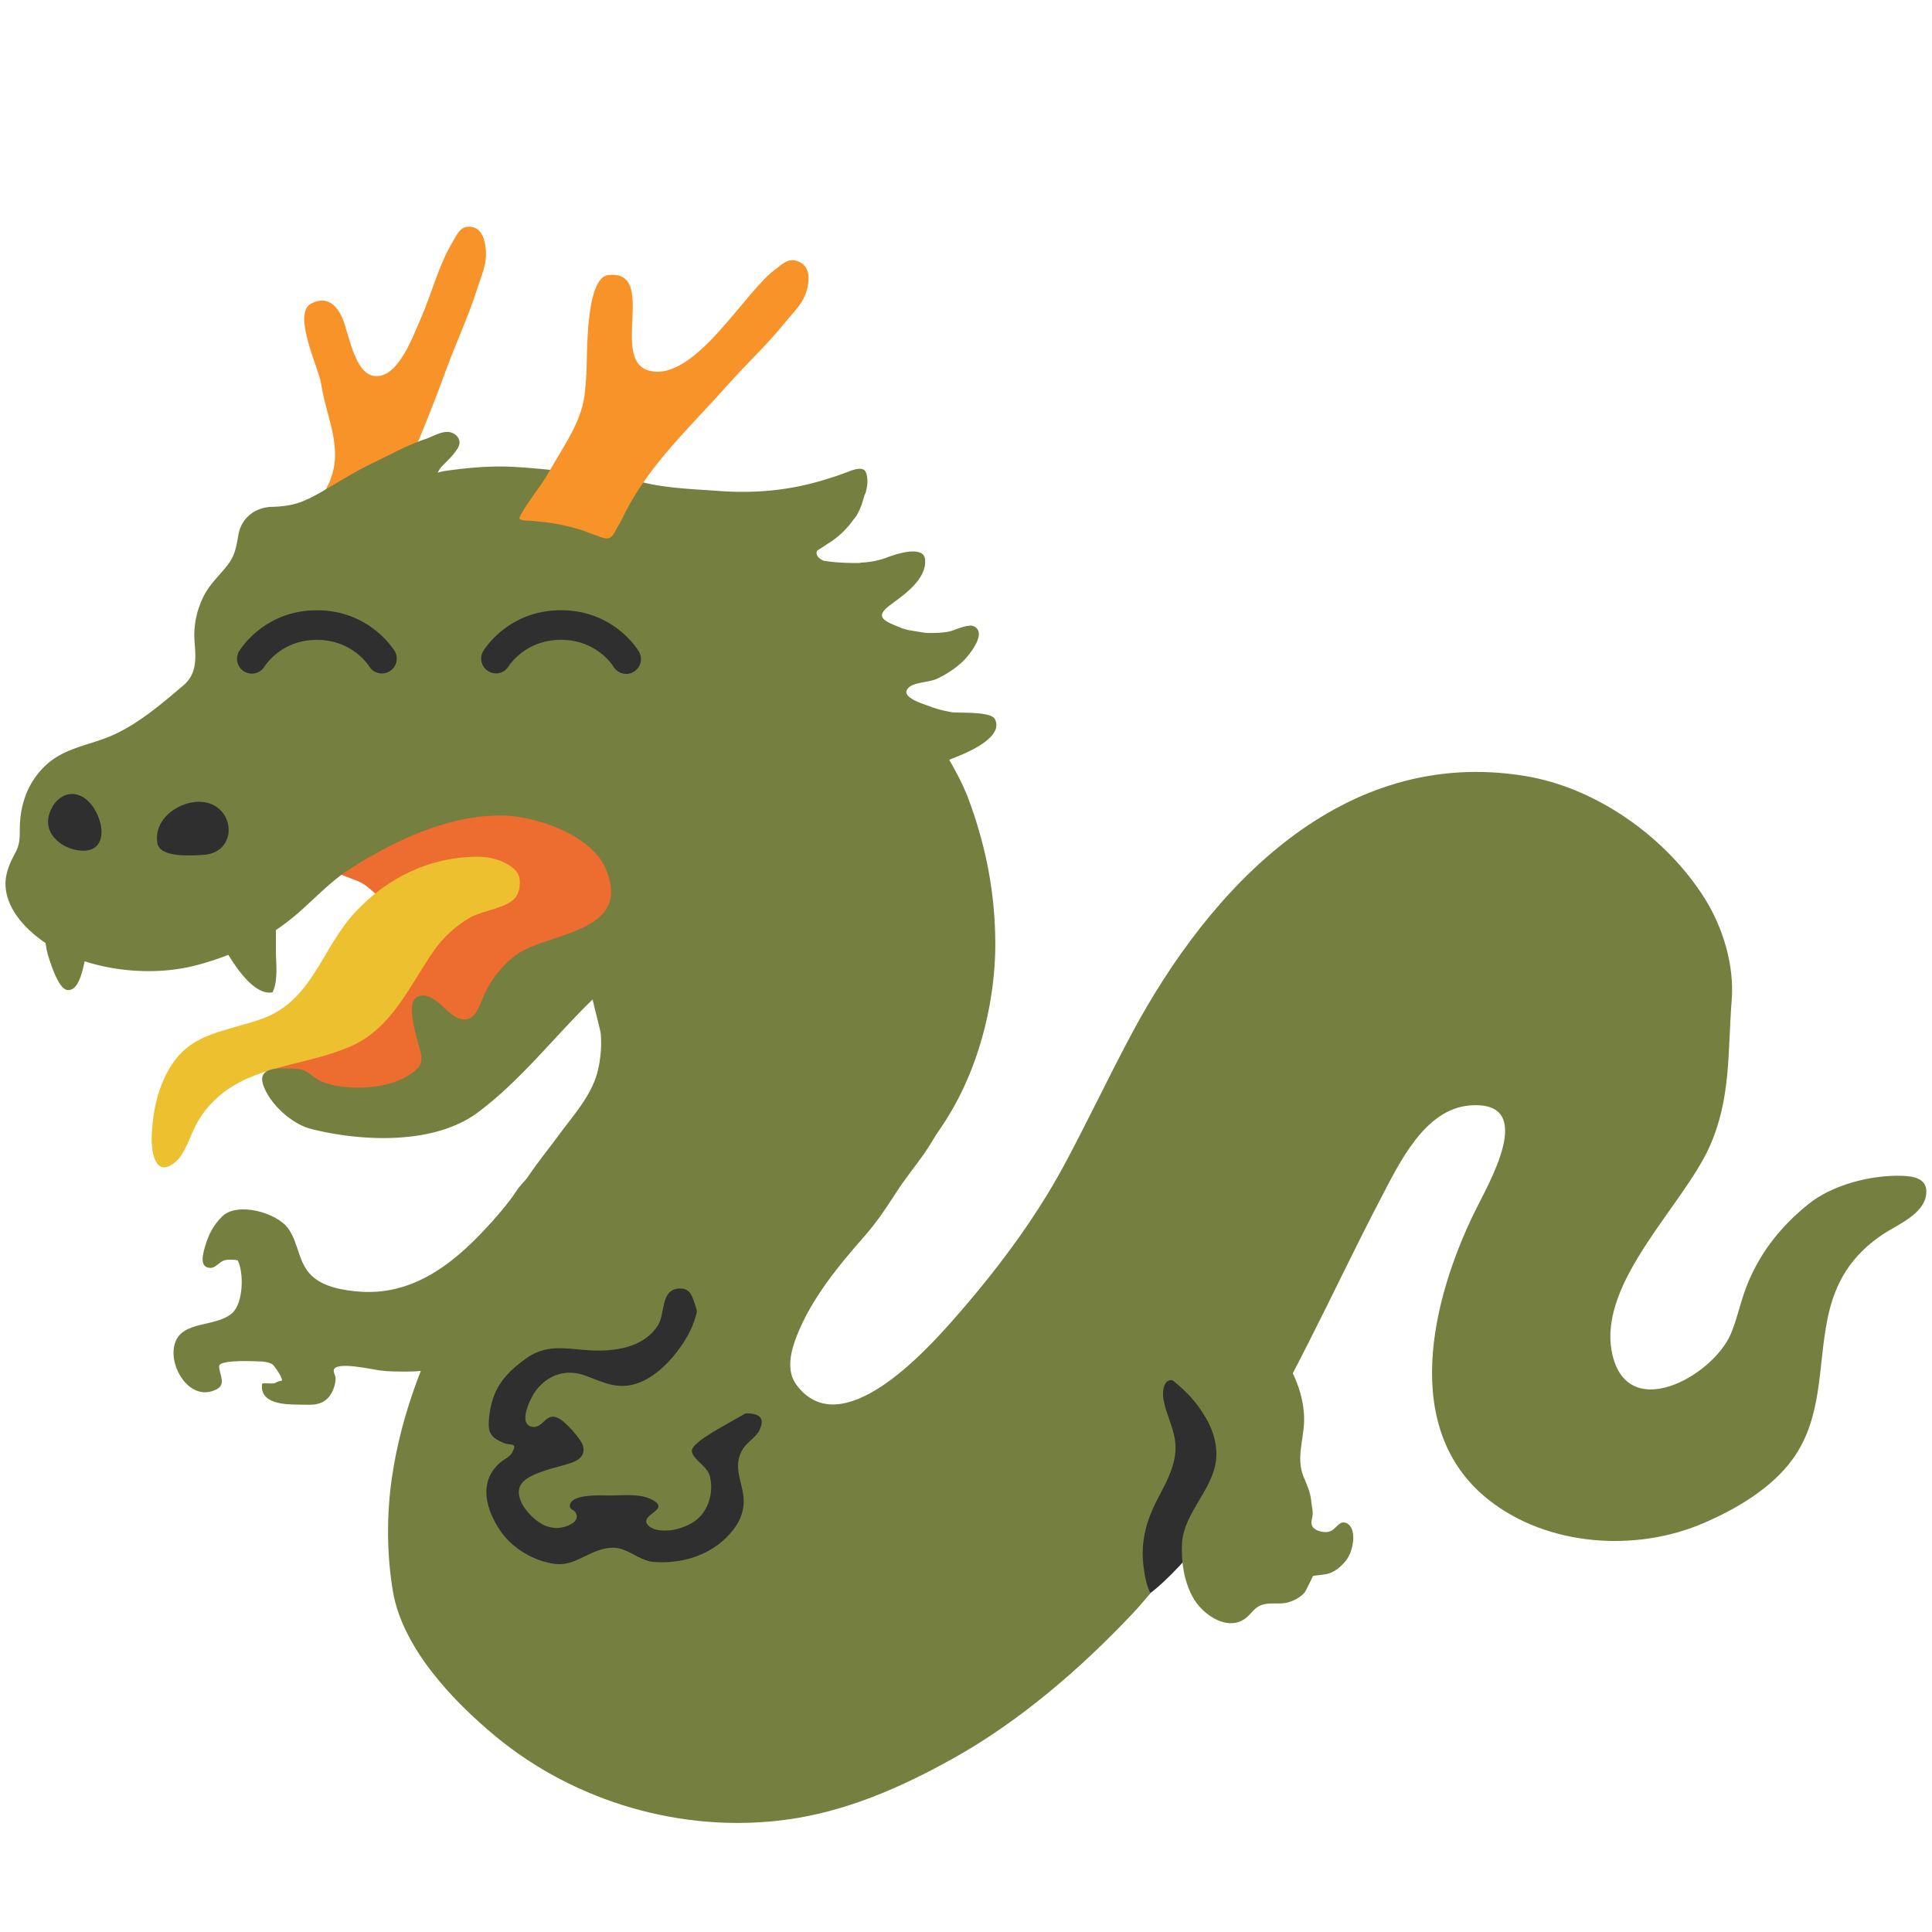 <svg xmlns="http://www.w3.org/2000/svg" width="128" height="128"><path d="M44.84 82.08l-12.39 5.93-2.11 11.06 2.77 7.91 11.46 3.29 9.62-9.22.66-4.88s-5.66-4.08-4.21-10.93zM76.21 105.55s5.43-3.91 9.42-14.55c4-10.64.32-.61.32-.61l-3.57-8.31-10.01 3.29-6.06 17.66z" fill="#2f2f2f"/><path d="M19.04 36.58c0-.03.01-.05.01-.08.39-1.82 2-2.85 2.74-4.48 1.03-2.29-.18-4.33-.52-6.62-.14-.99-1.94-4.62-.65-5.29 1.01-.53 1.69.07 2.09 1.03.4.98.77 3.44 1.95 3.74 1.67.42 2.73-2.7 3.23-3.81.72-1.63 1.17-3.51 2.1-5.04.26-.43.46-.99 1.03-1.01.78-.03 1.08.65 1.16 1.46.11 1.01-.28 1.73-.56 2.64-.57 1.8-1.36 3.48-2.01 5.24-.88 2.41-1.83 4.8-2.89 7.16-.56 1.24-1.14 2.47-1.75 3.69-.47.93-.9 2.13-1.7 2.84-.63.54-1.44.47-2.19.27-.53-.15-2.06-1.04-2.04-1.74z" fill="#f79329"/><path d="M18.58 69.21c.35-.25.74-.46.98-.61 1.99-1.24 4.13-2.28 5.77-3.99 2.58-2.69 1.43-3.84-1.08-5.93-.68-.56-3.06-.86-2.48-1.86.29-.51 1.28-1.01 1.75-1.36.61-.46 1.24-.9 1.94-1.21 1.27-.56 2.46-1.13 3.83-1.41 1.27-.26 2.61-.42 3.9-.46 2.32-.08 4.51.73 6.64 1.63 1.53.65 2.92 2.55 2.91 4.18 0 .88.08 1.73-.32 2.56-.47.97-1.32 1.56-2.13 2.2-.85.65-1.78.74-2.78 1.08-.64.22-1.13.77-1.51 1.32-.44.63-.48 1.48-.86 2.14-.55.96-1.16 1.32-2.01 1.92-.83.58-1.58 1.26-2.49 1.71-1.05.51-2.16.82-3.2 1.33-.98.47-2.05.78-3.15.85-.95.05-1.75-.07-2.68-.17-.97-.1-1.93-.09-2.66-.87-.41-.46-1.27-1.37-1.17-2.06.04-.38.4-.71.8-.99z" fill="#ed6c30"/><path d="M14.01 68.53c-1.14.43-2.14 1.06-2.88 2.42-.73 1.32-1.01 2.79-1.08 4.28-.04.85.14 2.95 1.59 1.74.54-.46.89-1.47 1.17-2.09.36-.78.84-1.46 1.46-2.04 2.45-2.33 6.08-2.2 9.08-3.57 2.64-1.21 3.79-3.96 5.35-6.22.64-.94 1.49-1.71 2.48-2.28.77-.44 2.46-.61 2.99-1.33.24-.32.31-.84.25-1.23-.08-.53-.52-.8-.96-1.04-.53-.28-1.22-.41-1.8-.41-3.19.01-6.03 1.39-8.17 3.72-2.17 2.35-2.8 5.78-6.06 6.99-1.2.44-2.37.66-3.42 1.06z" fill="#edc030"/><path d="M62.89 50.34c.19-.08.38-.15.59-.24.68-.28 3.03-1.27 2.44-2.45-.25-.52-2.2-.4-2.84-.46-.48-.09-.96-.19-1.45-.38-.46-.18-2.19-.66-1.36-1.31.38-.3 1.33-.3 1.83-.54.61-.29 1.21-.68 1.7-1.15.3-.29 1.07-1.21 1.05-1.83-.01-.2-.1-.38-.33-.49a.535.535 0 0 0-.31-.03c-.43.02-1 .31-1.33.38-.45.09-.99.11-1.53.09-.39-.05-.78-.12-1.18-.19-.17-.05-.34-.08-.49-.15-.96-.4-1.84-.66-.72-1.49.88-.66 2.43-1.69 2.33-3.01v-.07c0-.03-.03-.05-.03-.07a.329.329 0 0 0-.07-.16c-.03-.05-.07-.08-.11-.11-.02-.02-.03-.03-.09-.05-.6-.29-1.87.17-2.27.32-.51.19-1.04.29-1.58.32-.08 0-.15.02-.23.03-.83.01-1.71-.04-2.34-.15-.24-.11-.44-.25-.47-.49-.01-.08.02-.14.05-.19.24-.14.49-.32.71-.46.66-.4 1.23-.94 1.68-1.58.03-.04.07-.08.09-.11.03-.06.09-.1.12-.16.03-.05.09-.16.13-.25.04-.07.07-.14.1-.21.11-.25.21-.57.29-.88.02-.06.06-.11.08-.17.04-.16.08-.31.1-.48.04-.28.03-.88-.21-1.04-.2-.13-.54-.06-.83.04-.16.06-.3.12-.4.15-.41.16-.84.3-1.27.43-2.4.75-4.71.96-7.22.77-1.62-.12-3.37-.17-4.95-.57-.14-.04-.43-.14-.58-.08-.03.01-.02.05-.04.07-2.57-.48-5.18-.84-7.77-1-1.56-.1-3.13.04-4.68.26-.15.02-.33.07-.5.12.09-.17.18-.34.3-.45.36-.36.81-.78 1.06-1.24.26-.48-.13-.95-.63-1.01-.51-.05-1.08.31-1.55.47-1.21.4-2.32 1.04-3.47 1.58-1.16.55-2.18 1.21-3.31 1.86-1.26.73-1.95 1.01-3.38 1.05-1.11.03-2.01.71-2.22 1.83-.14.78-.22 1.37-.71 2.01-.47.62-1.06 1.15-1.46 1.83a5.73 5.73 0 0 0-.74 3.28c.09 1.1.16 2.11-.74 2.88-1.36 1.15-2.81 2.41-4.47 3.2-1.68.81-3.46.85-4.83 2.27-1.09 1.12-1.54 2.57-1.54 4.09 0 .68-.02 1.01-.31 1.56-.36.66-.69 1.42-.63 2.21.1 1.52 1.33 2.85 2.65 3.74.04.29.09.58.18.86.14.46.68 2.19 1.26 2.25.66.07.93-.9 1.15-1.9 2.41.77 5.23.88 7.62.2.66-.18 1.29-.39 1.9-.63.72 1.19 1.86 2.7 2.93 2.48.38-.8.22-1.87.22-2.77v-1.35c.55-.37 1.09-.79 1.62-1.26 1.09-.97 2.1-2.04 3.33-2.82 2.9-1.85 6.55-3.57 10.06-3.51.33 0 .66.04.98.08 2.05.29 5.04 1.44 5.89 3.51 1.77 4.35-4.14 4.11-6.15 5.78-.83.69-1.53 1.58-1.96 2.58-.32.73-.62 1.84-1.64 1.5-.83-.28-1.8-1.99-2.82-1.4-.74.43.11 2.93.27 3.59.2.83-.09 1.12-.8 1.58-1.44.93-4.07 1.04-5.66.44-.58-.22-.91-.7-1.48-.84-.35-.08-.84-.06-1.2-.06-.8-.01-1.63.15-1.26 1.15.46 1.25 1.89 2.54 3.17 2.86 3.34.84 8.14 1.06 11.03-1.1 2.86-2.13 5.05-5.01 7.61-7.49-.03.03.51 2.03.53 2.27.07.83 0 1.66-.2 2.48-.4 1.63-1.63 2.94-2.59 4.26-1.31 1.78-3.35 4.1-3.66 6.37-.09.61.3.94.79 1.29.83.58 1.97.97 2.94 1.23 3.26.89 6.62.17 9.8-.69 3.04-.82 6.12-1.57 8.95-2.99 5.48-2.75 8.67-7.92 9.75-13.93.23-1.29.36-2.6.36-3.92 0-3.42-.63-6.6-1.82-9.76-.34-.87-.77-1.68-1.23-2.48z" fill="#757f3f"/><g fill="#2f2f2f"><path d="M14.82 53.93c.7 1.01.31 2.61-1.37 2.71-.75.04-2.88.21-3.03-.8-.25-1.71 1.63-2.85 3-2.71.64.07 1.11.38 1.4.8zM3.43 53.53c-.86 1.63.71 2.78 2 2.83 1.98.08 1.38-2.58.23-3.44-.9-.67-1.81-.2-2.23.61z"/></g><path d="M28.78 84.3c-1.43.87-3.02 1.4-4.88 1.28-1.08-.08-2.41-.28-3.23-1.04-.92-.86-.87-2.14-1.56-3.13-.74-1.06-3.39-1.83-4.41-.8-.58.59-.88 1.18-1.11 1.96-.13.45-.43 1.43.36 1.43.35 0 .59-.41.91-.5.25-.07.64-.05.89 0 .42.83.37 2.83-.36 3.49-1.2 1.07-3.77.36-3.89 2.52-.08 1.45 1.27 3.36 2.86 2.53.66-.35.14-1.02.16-1.54.01-.38 1.94-.33 2.16-.32.39.02 1.04-.02 1.38.22.11.07.83 1.1.56 1.09-.22 0-.31.13-.49.16-.25.03-.51-.03-.76.01-.21 1.34 1.48 1.4 2.43 1.4.64 0 1.21.09 1.72-.26.32-.22.52-.58.63-.95.05-.18.1-.39.08-.58-.02-.16-.16-.37-.11-.53.2-.55 2.5-.02 3 .05.6.08 1.24.08 1.85.08.76 0 1.51-.08 2.25-.26 4.31-1.05 6.08-4.87 7.18-8.78.22-.8.45-1.66.53-2.5.12-1.15.14-2.3.22-3.46-.42.32-.76.71-1.12 1.11-.61.66-1.38 1.24-1.87 2-.44.68-.98 1.29-1.53 1.92-1.15 1.28-2.38 2.5-3.85 3.4z" fill="#757f3f"/><path d="M52.78 17.28c-.6-.19-1 .27-1.42.57-2.06 1.51-5.34 7.47-8.34 6.71-2.66-.67.58-6.68-2.71-6.34-1.57.16-1.39 5.57-1.46 6.59l-.09 1.08c-.14 1.87-1.29 3.47-2.2 5.05-.26.46-.53.91-.84 1.34-.15.21-1.46 2-1.29 2.1.26.15.56.1.83.13l.87.09c.72.08 1.42.24 2.12.43.46.13.87.32 1.32.47.29.1.66.29.92.07.23-.19.32-.51.48-.75.17-.27.31-.57.45-.86 1.64-3.23 4.37-5.73 6.74-8.4 1.26-1.42 2.64-2.7 3.85-4.19.61-.76 1.25-1.29 1.48-2.28.18-.8.1-1.55-.71-1.81z" fill="#f79329"/><path d="M48.73 94.02c.49-.28.9-.51 1.07-.66 2.32-2.06 3.33-6.38.61-8.63-.57-.47-1.29-.72-2.03-.78-.26-.02-2.01 0-2.07.32-.18.92.05 1.94-.18 2.81-.25.97-.73 1.77-1.35 2.57-.57.73-1.39 1.5-2.23 1.87-1.47.65-2.42.12-3.74-.37-1.28-.49-2.5-.08-3.31.98-.31.41-1.25 2.23-.24 2.4.77.12.87-1.02 1.76-.56.45.23 1.5 1.38 1.61 1.84.21.88-.69 1.09-1.35 1.28-.69.19-2.26.57-2.71 1.18-.64.84.41 2.08 1.08 2.54.41.28.62.36 1.11.42.5.06 1.77-.31 1.38-1.01-.13-.25-.49-.18-.36-.58.22-.68 2.09-.56 2.62-.56.93 0 1.98-.15 2.8.28 1.3.68-.86.96-.29 1.66.37.46 1.33.43 1.83.31.62-.14 1.29-.44 1.71-.93.6-.71.79-1.66.59-2.56-.16-.71-1.1-1.1-1.2-1.67-.1-.51 1.66-1.46 2.89-2.15z" fill="#757f3f"/><path d="M125.99 77.9c-2-.06-4.57.58-6.17 1.87-1.93 1.55-3.39 3.43-4.23 5.79-.33.93-.55 1.96-.93 2.84-1.23 2.82-6.97 6-7.88 1.12-.86-4.59 4.69-9.62 6.45-13.48 1.47-3.22 1.23-6.35 1.5-9.79.18-2.3-.58-4.8-1.79-6.73-2.55-4.05-7.17-7.34-11.91-8.11-12.08-1.98-20.85 7.35-26.06 17.09-1.55 2.9-2.95 5.88-4.51 8.77-1.99 3.67-4.58 7.08-7.34 10.21-1.83 2.07-7.42 8.24-10.36 4.26-.7-.95-.36-2.25.04-3.26.97-2.47 2.77-4.64 4.5-6.61.79-.9 1.42-1.85 2.06-2.84.58-.91 1.26-1.73 1.87-2.6 1.21-1.76 2.1-3.79 2.83-5.82.46-1.28 1.33-2.5.67-3.87-.52-.19-.85.24-1.27.42-.52.22-1.15.3-1.69.44l-11.28 2.91c-1.94.51-4.16 1.44-6.18 1.36-.95-.04-1.69-.03-2.64.19-.78.18-1.86.06-2.48.62-.46.41-.92 1.01-1.3 1.53-5.19 7.03-10.65 14.85-11.93 23.72-.35 2.43-.34 5.06.07 7.49.64 3.78 3.98 7.28 6.82 9.63 5.29 4.37 12.4 6.41 19.16 5.52 3.99-.52 7.66-2.13 11.12-4.06 4.39-2.44 8.48-5.97 11.91-9.61.41-.43.79-.89 1.18-1.34-.25-.5-.36-1.05-.44-1.65-.13-.95-.09-1.72.14-2.66.19-.74.52-1.47.88-2.15.54-1.01 1.12-2.12 1.08-3.29-.03-1.06-.59-2.01-.79-3.04-.11-.53-.02-1.61.79-1.27.64.26 1.05.84 1.38 1.42.46.81 1.05 1.5 1.44 2.38.35.79.83 1.27.83 2.19 0 .3-.02.58-.04.86 1.9-3.04 3.59-6.22 5.21-9.41 1.61-3.17 3.13-6.39 4.78-9.54 1.22-2.33 2.91-5.93 5.9-6.16 4.57-.36 1.19 5.25.29 7.11-2.79 5.73-4.94 14.36.96 19.02 3.91 3.09 9.75 3.47 14.21 1.55 2.17-.93 4.52-2.3 5.93-4.25 2.01-2.78 1.66-6.14 2.31-9.31.49-2.41 1.57-4.17 3.63-5.56.98-.66 2.79-1.35 2.91-2.72.09-.97-.77-1.16-1.63-1.18zM50.34 94.7c-.25.55-.78.78-1.09 1.25-.72 1.09-.14 2.05 0 3.15.14 1.12-.38 2.04-1.16 2.8-1.28 1.23-3.05 1.72-4.8 1.58-.96-.09-1.7-.92-2.62-.94-1.46-.03-2.47 1.23-3.83 1.08-1.42-.16-2.88-1.01-3.69-2.2-.94-1.37-1.5-3.25 0-4.53.28-.24.63-.35.8-.69.35-.66-.11-.41-.57-.6-.95-.39-1.06-.75-.98-1.64.18-1.87.95-2.88 2.47-3.97 1.51-1.08 2.95-.53 4.66-.51 1.51.01 3.2-.3 4.07-1.69.48-.76.15-2.31 1.35-2.42.49-.04.73.17.88.48.09.19.16.42.24.65.32.94.25 2.22.01 3.17-.33 1.3-1.15 2.53.37 3.5 1.01.65 1.76.51 2.86.47.79-.03 1.44.16 1.03 1.06z" fill="#757f3f"/><path d="M80.55 95.76c.02.16.04.33.04.49.05 2.27-2.16 3.82-2.28 6.02-.06 1.19.13 2.45.69 3.5.67 1.27 2.56 2.53 3.78 1.21.23-.25.43-.5.76-.63.54-.21 1.13-.05 1.68-.16.44-.1.88-.32 1.19-.65.11-.12.58-1.13.58-1.13.37-.07.74-.06 1.1-.18.41-.14.82-.5 1.1-.86.38-.49.6-1.43.38-2.05-.12-.32-.46-.57-.76-.4-.29.16-.42.49-.81.57-.29.06-.84-.05-1.03-.33-.19-.29.01-.61 0-.92 0-.24-.07-.49-.09-.72-.04-.62-.3-1.16-.53-1.72-.47-1.16.01-2.42.05-3.61.06-2.08-1.08-4.27-2.52-5.73-1.03-1.05-2.48-3.21-4.16-3.2-.7 0-1.08.02-1.6.55-.87.89-1.48 2.02-2.23 3-.15.19-.67.73-.66 1 .01.33.16.21.43.31.39.16.77.48 1.14.71 1.69 1.05 3.45 2.88 3.75 4.93z" fill="#757f3f"/><path d="M17.514 44.173a.981.981 0 0 1-1.687-1c.065-.11 1.655-2.74 5.168-2.74 3.517 0 5.106 2.63 5.175 2.74a.984.984 0 0 1-1.69 1.004c-.047-.08-1.122-1.784-3.485-1.784-2.363-.003-3.43 1.705-3.481 1.78zM41.982 44.511a.954.954 0 0 1-.493.137.992.992 0 0 1-.848-.482c-.04-.072-1.108-1.776-3.474-1.776-2.406 0-3.474 1.758-3.485 1.776a.98.98 0 0 1-1.686-.996c.064-.111 1.654-2.74 5.17-2.74 3.514 0 5.1 2.629 5.165 2.74a.983.983 0 0 1-.35 1.341z" fill="#2f2f2f"/></svg>